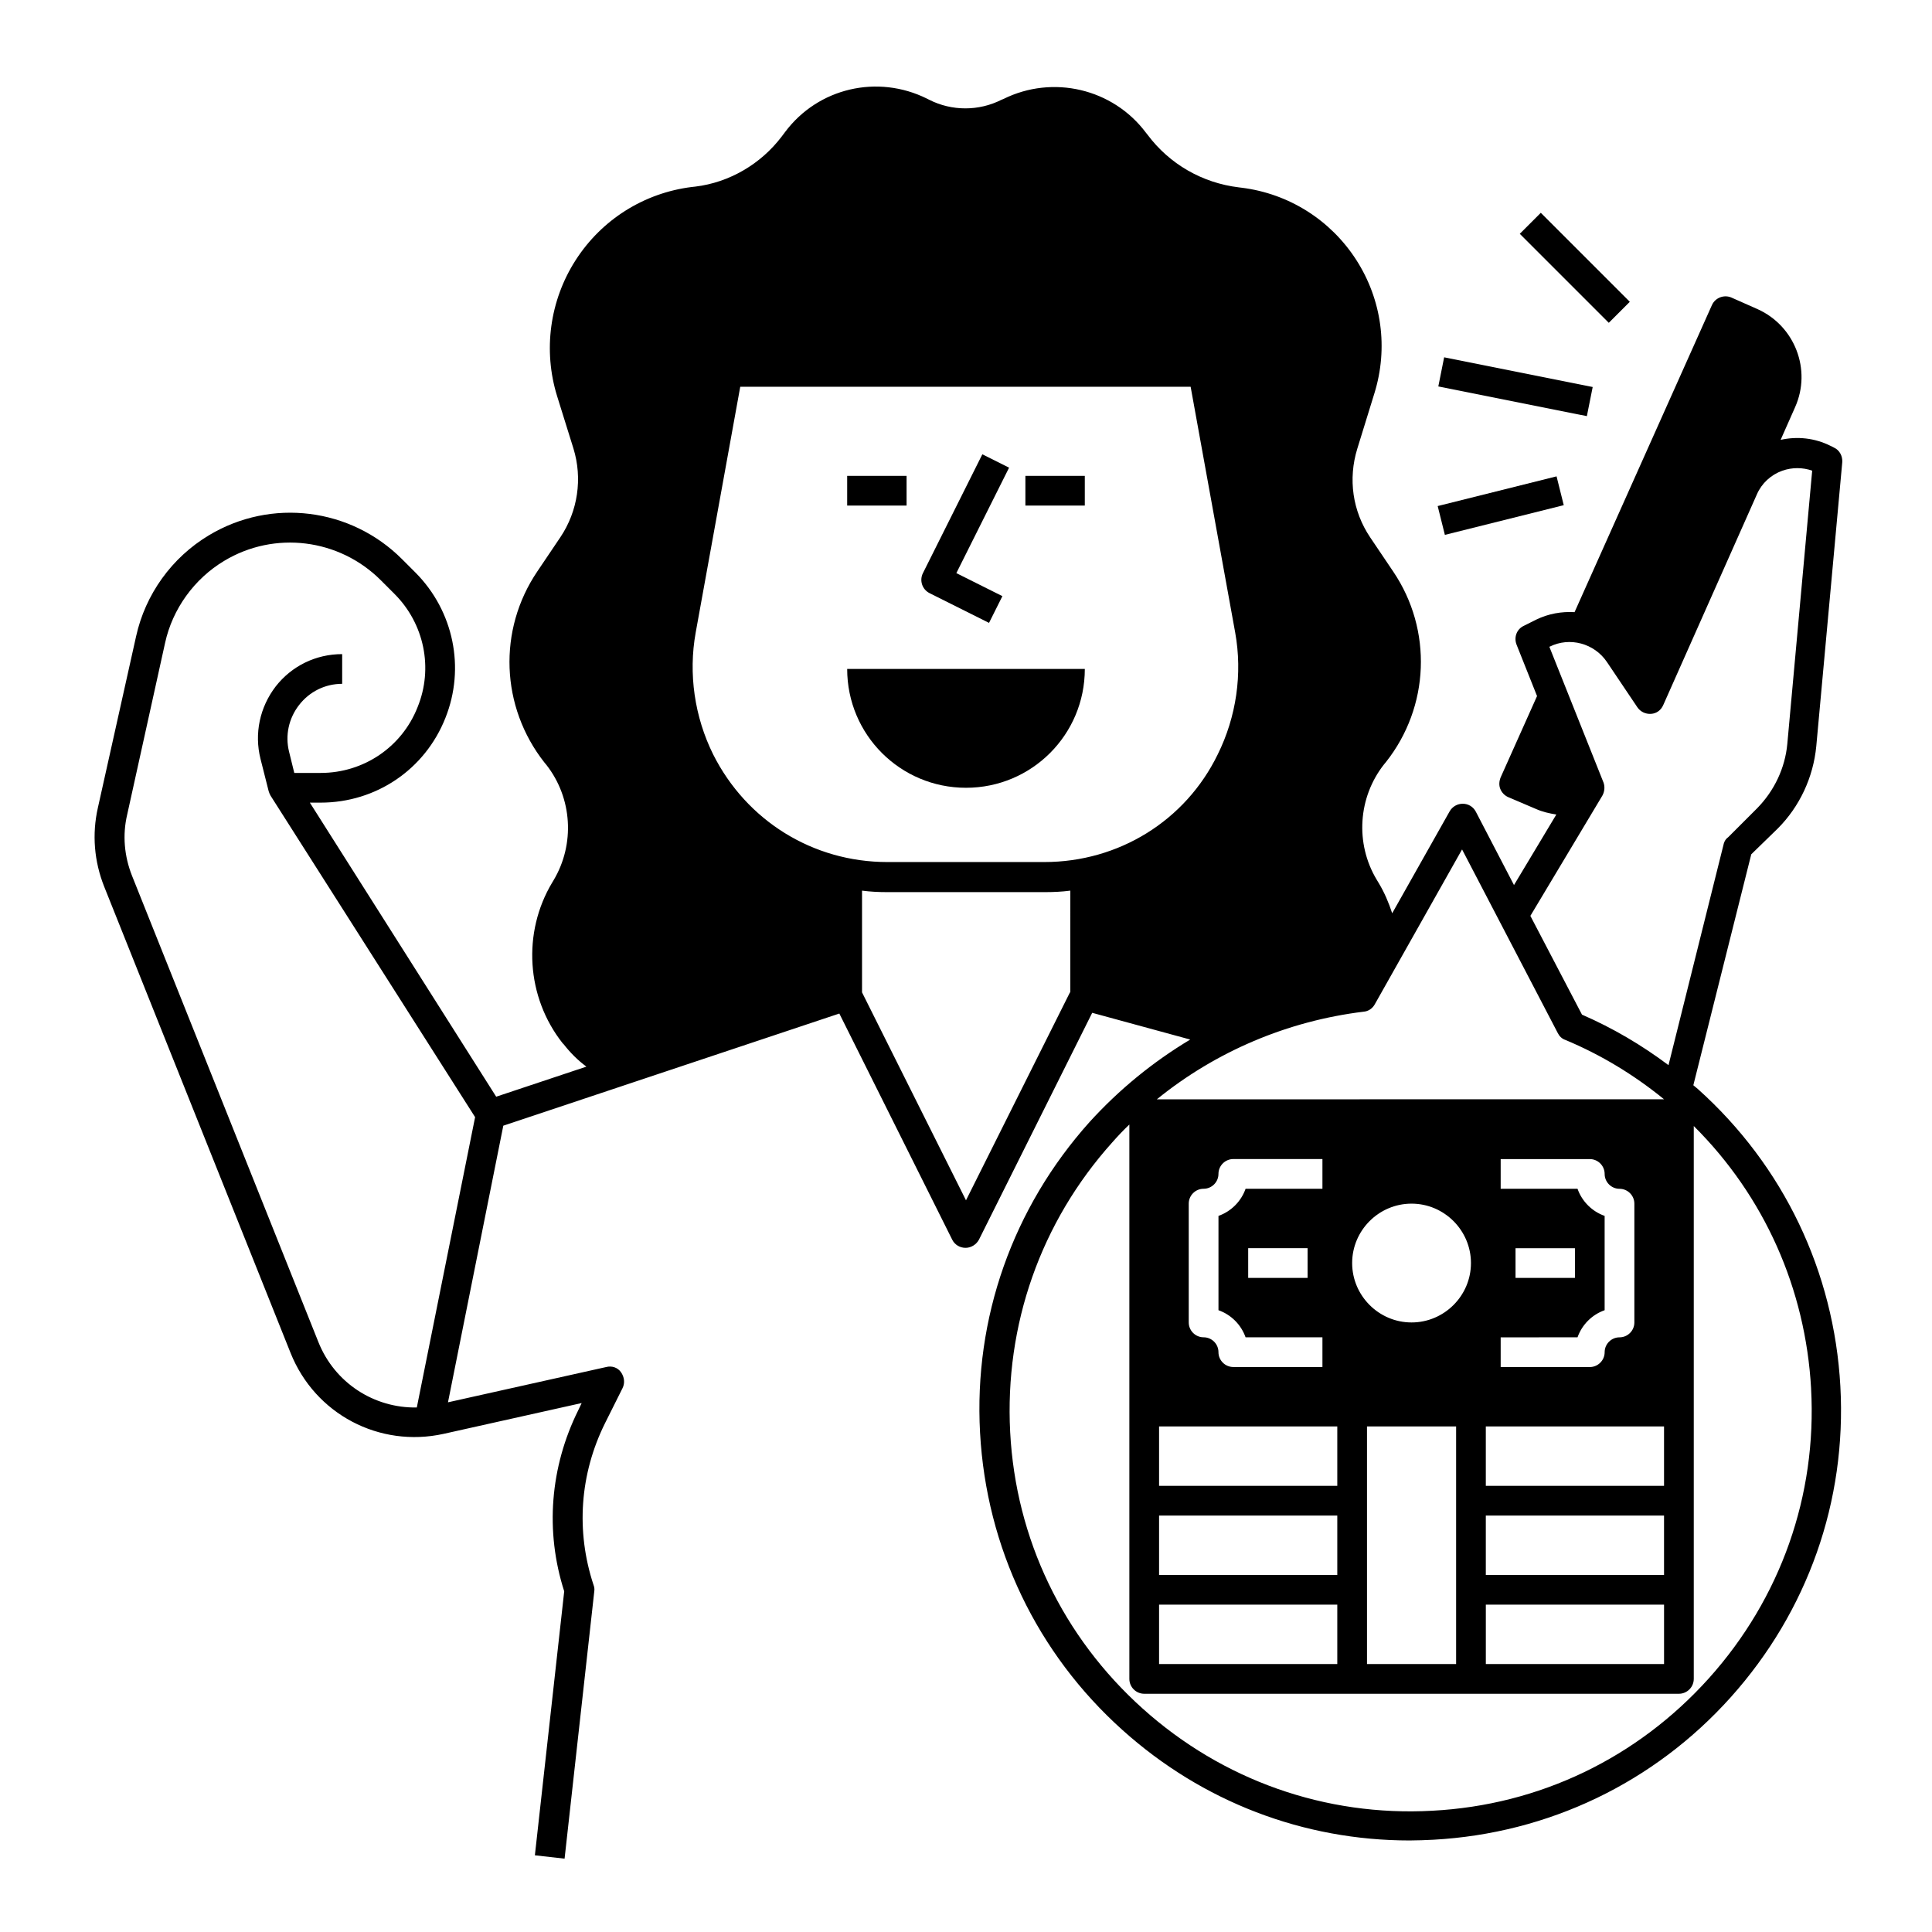 <?xml version="1.0" encoding="UTF-8"?>
<!-- Uploaded to: ICON Repo, www.svgrepo.com, Generator: ICON Repo Mixer Tools -->
<svg fill="#000000" width="800px" height="800px" version="1.1" viewBox="144 144 512 512" xmlns="http://www.w3.org/2000/svg">
 <g>
  <path d="m400 352.77c17.418 0 31.488-14.07 31.488-31.488h-62.977c0 17.418 14.07 31.488 31.488 31.488z"/>
  <path d="m390.36 301.2 15.742 7.871 3.543-7.086-12.203-6.102 13.973-27.945-7.086-3.543-15.742 31.488c-0.98 1.973-0.195 4.332 1.773 5.316z"/>
  <path d="m415.74 270.11h15.742v7.871h-15.742z"/>
  <path d="m368.51 270.11h15.742v7.871h-15.742z"/>
  <path d="m615.1 363.59c5.805-5.805 9.445-13.578 10.234-21.844l6.887-75.277c0.098-1.574-0.688-3.148-2.164-3.836l-0.984-0.492c-4.133-2.066-8.758-2.559-13.188-1.574l3.836-8.66c4.43-9.938-0.098-21.551-9.938-25.977l-6.887-3.051c-1.969-0.887-4.328 0-5.215 1.969l-36.406 81.379c-3.445-0.195-6.887 0.395-10.137 1.969l-3.344 1.672c-1.871 0.887-2.656 3.051-1.871 5.019l5.41 13.578-9.645 21.551c-0.395 0.984-0.492 2.066-0.098 3.051s1.18 1.77 2.066 2.164l7.379 3.148c1.77 0.789 3.543 1.18 5.41 1.477l-11.219 18.695-10.137-19.484c-0.688-1.277-1.969-2.066-3.445-2.066-1.477 0-2.754 0.789-3.445 1.969l-15.254 27.059c-0.887-2.754-2.066-5.512-3.543-7.969l-0.59-0.984c-5.707-9.543-4.922-21.746 1.969-30.504l0.492-0.59c11.609-14.66 12.398-35.031 1.969-50.48l-6.102-9.055c-4.723-6.988-5.902-15.547-3.445-23.52l4.527-14.66c3.738-12.004 1.969-24.895-4.82-35.426-6.789-10.527-17.809-17.516-30.309-19.09l-0.789-0.098c-9.742-1.18-18.402-6.199-24.207-13.973l-0.395-0.492c-8.758-11.711-24.699-15.449-37.785-8.953l-0.492 0.195c-6.004 3.051-13.188 3.051-19.188 0l-0.59-0.297c-13.086-6.496-28.832-2.856-37.59 8.855l-0.887 1.18c-5.512 7.281-13.875 12.203-22.926 13.285l-0.887 0.098c-12.695 1.574-23.91 8.66-30.801 19.387-6.887 10.727-8.66 23.91-4.922 36.016l4.328 13.875c2.461 7.969 1.18 16.629-3.445 23.52l-6.102 9.055c-10.527 15.547-9.742 35.918 1.871 50.676l0.492 0.59c6.887 8.758 7.676 21.059 1.871 30.699l-0.297 0.492c-7.969 13.285-6.887 30.406 2.754 42.605l0.297 0.297c1.77 2.262 3.738 4.231 6.004 5.902l-23.91 7.969-49.379-77.93h2.856c14.66 0 27.652-8.758 33.062-22.434 5.312-13.285 2.164-28.34-7.871-38.473l-3.641-3.641c-13.578-13.578-34.637-16.234-51.168-6.297-9.84 5.902-16.828 15.645-19.285 26.766l-10.137 45.461c-1.574 6.988-0.984 14.168 1.672 20.859l49.398 123.59c6.496 16.234 23.52 25.191 40.539 21.453l36.605-8.168-0.887 1.871c-7.477 15.055-8.855 32.078-3.738 48.02l-7.773 69.961 7.871 0.887 7.871-70.848c0.098-0.59 0-1.18-0.195-1.672-4.723-14.27-3.641-29.422 3.051-42.902l4.625-9.25c0.688-1.379 0.492-2.953-0.395-4.231-0.887-1.277-2.461-1.77-3.938-1.379l-41.918 9.348 14.66-73.309 89.051-29.719 29.914 59.926c0.688 1.379 2.066 2.164 3.543 2.164 1.477 0 2.856-0.887 3.543-2.164l30.012-60.121 25.977 7.086c-9.84 5.902-18.793 13.188-26.668 21.844-20.367 22.73-30.699 51.957-29.027 82.359 1.672 30.406 15.055 58.449 37.785 78.82 21.156 18.992 47.922 29.227 76.062 29.227 2.066 0 4.231-0.098 6.297-0.195 30.406-1.672 58.449-15.055 78.82-37.785 20.367-22.73 30.699-51.957 29.027-82.359-1.672-30.406-15.055-58.449-37.785-78.82-0.395-0.297-0.789-0.688-1.18-0.984l15.352-61.203zm-360.64 153.41c-11.316 0.195-21.746-6.496-26.074-17.32l-49.398-123.59c-2.066-5.215-2.559-10.824-1.277-16.234l10.035-45.461c1.969-9.055 7.773-17.023 15.645-21.746 13.383-8.07 30.504-5.902 41.523 5.117l3.641 3.641c7.871 7.871 10.332 19.68 6.102 30.012-4.133 10.527-14.266 17.418-25.68 17.418h-6.988l-1.379-5.609c-1.082-4.328-0.098-8.855 2.656-12.398 2.754-3.543 6.887-5.609 11.414-5.609v-7.871c-6.988 0-13.383 3.148-17.613 8.562-4.231 5.512-5.707 12.496-4.035 19.188l2.164 8.562c0.098 0.395 0.297 0.789 0.492 1.18l54.219 85.215zm173.09-110.01-27.551 55.105-27.551-55.105v-26.961c2.262 0.297 4.43 0.395 6.789 0.395h41.625c2.262 0 4.527-0.098 6.789-0.395l-0.004 26.961zm-6.789-34.539h-41.625c-19.68 0-37.293-10.922-46.148-28.535-4.922-9.938-6.594-21.352-4.625-32.273l11.809-65.141h119.36l11.809 65.141c1.969 10.922 0.297 22.336-4.625 32.273-8.562 17.613-26.273 28.535-45.953 28.535zm84.625 39.656c1.277-0.098 2.363-0.887 2.953-1.969l23.125-41.031 25.387 48.707c0.395 0.789 1.082 1.477 1.969 1.77 9.445 3.938 18.203 9.25 26.176 15.742l-134.42 0.004c15.645-12.695 34.637-20.762 54.809-23.223zm32.371 149.27v-15.742h47.23v15.742zm47.234 7.871v15.742h-47.23v-15.742zm-47.234-31.488v-15.742h47.23v15.742zm24.305-39.359c1.18-3.344 3.836-6.004 7.184-7.184v-24.992c-3.344-1.18-6.004-3.836-7.184-7.184h-20.367v-7.871h23.617c2.164 0 3.938 1.77 3.938 3.938 0 2.164 1.77 3.938 3.938 3.938 2.164 0 3.938 1.77 3.938 3.938v31.488c0 2.164-1.77 3.938-3.938 3.938-2.164 0-3.938 1.77-3.938 3.938 0 2.164-1.77 3.938-3.938 3.938h-23.617v-7.871zm-16.43-15.742v-7.871h15.742v7.871zm-27.555 11.805c-8.66 0-15.742-7.086-15.742-15.742 0-8.66 7.086-15.742 15.742-15.742 8.66 0 15.742 7.086 15.742 15.742 0.004 8.66-7.082 15.742-15.742 15.742zm11.809 27.555v62.977h-23.617v-62.977zm-78.719 39.359v-15.742h47.23v15.742zm47.23 7.871v15.742h-47.23v-15.742zm-47.23-31.488v-15.742h47.23v15.742zm22.926-78.719c-1.18 3.344-3.836 6.004-7.184 7.184v24.992c3.344 1.18 6.004 3.836 7.184 7.184h20.367v7.871h-23.617c-2.164 0-3.938-1.77-3.938-3.938 0-2.164-1.77-3.938-3.938-3.938-2.164 0-3.938-1.77-3.938-3.938v-31.488c0-2.164 1.77-3.938 3.938-3.938 2.164 0 3.938-1.77 3.938-3.938 0-2.164 1.77-3.938 3.938-3.938h23.617v7.871zm16.434 15.742v7.871h-15.742v-7.871zm133.43 37.195c1.574 28.34-8.07 55.598-27.059 76.754-18.992 21.156-44.969 33.652-73.309 35.129-28.34 1.574-55.598-8.07-76.754-27.059-21.156-18.992-33.652-44.969-35.129-73.309-1.477-28.34 8.07-55.598 27.059-76.754 1.477-1.672 2.953-3.246 4.527-4.723v146.91c0 2.164 1.77 3.938 3.938 3.938h141.7c2.164 0 3.938-1.77 3.938-3.938v-146.52c18.695 18.598 29.617 43.098 31.094 69.566zm-23.125-144.45-14.66 58.746c-7.086-5.312-14.762-9.84-22.926-13.383l-13.68-26.176 19.09-31.883c0.59-1.082 0.688-2.363 0.297-3.445l-14.367-36.016h0.098c5.312-2.656 11.809-0.887 15.152 4.035l8.07 12.004c0.789 1.18 2.164 1.871 3.641 1.77 1.477-0.098 2.656-0.984 3.246-2.363l24.797-55.793c1.277-2.953 3.738-5.215 6.789-6.297 2.559-0.887 5.312-0.887 7.871 0l-6.594 72.422c-0.59 6.394-3.445 12.398-7.969 17.023l-7.676 7.676c-0.586 0.398-0.98 0.988-1.18 1.68z"/>
  <path d="m546.76 205.96 5.566-5.566 23.586 23.586-5.566 5.566z"/>
  <path d="m525.17 246.41 1.543-7.719 39.367 7.871-1.543 7.719z"/>
  <path d="m525 278.11 31.504-7.871 1.906 7.637-31.504 7.871z"/>
 </g>
</svg>